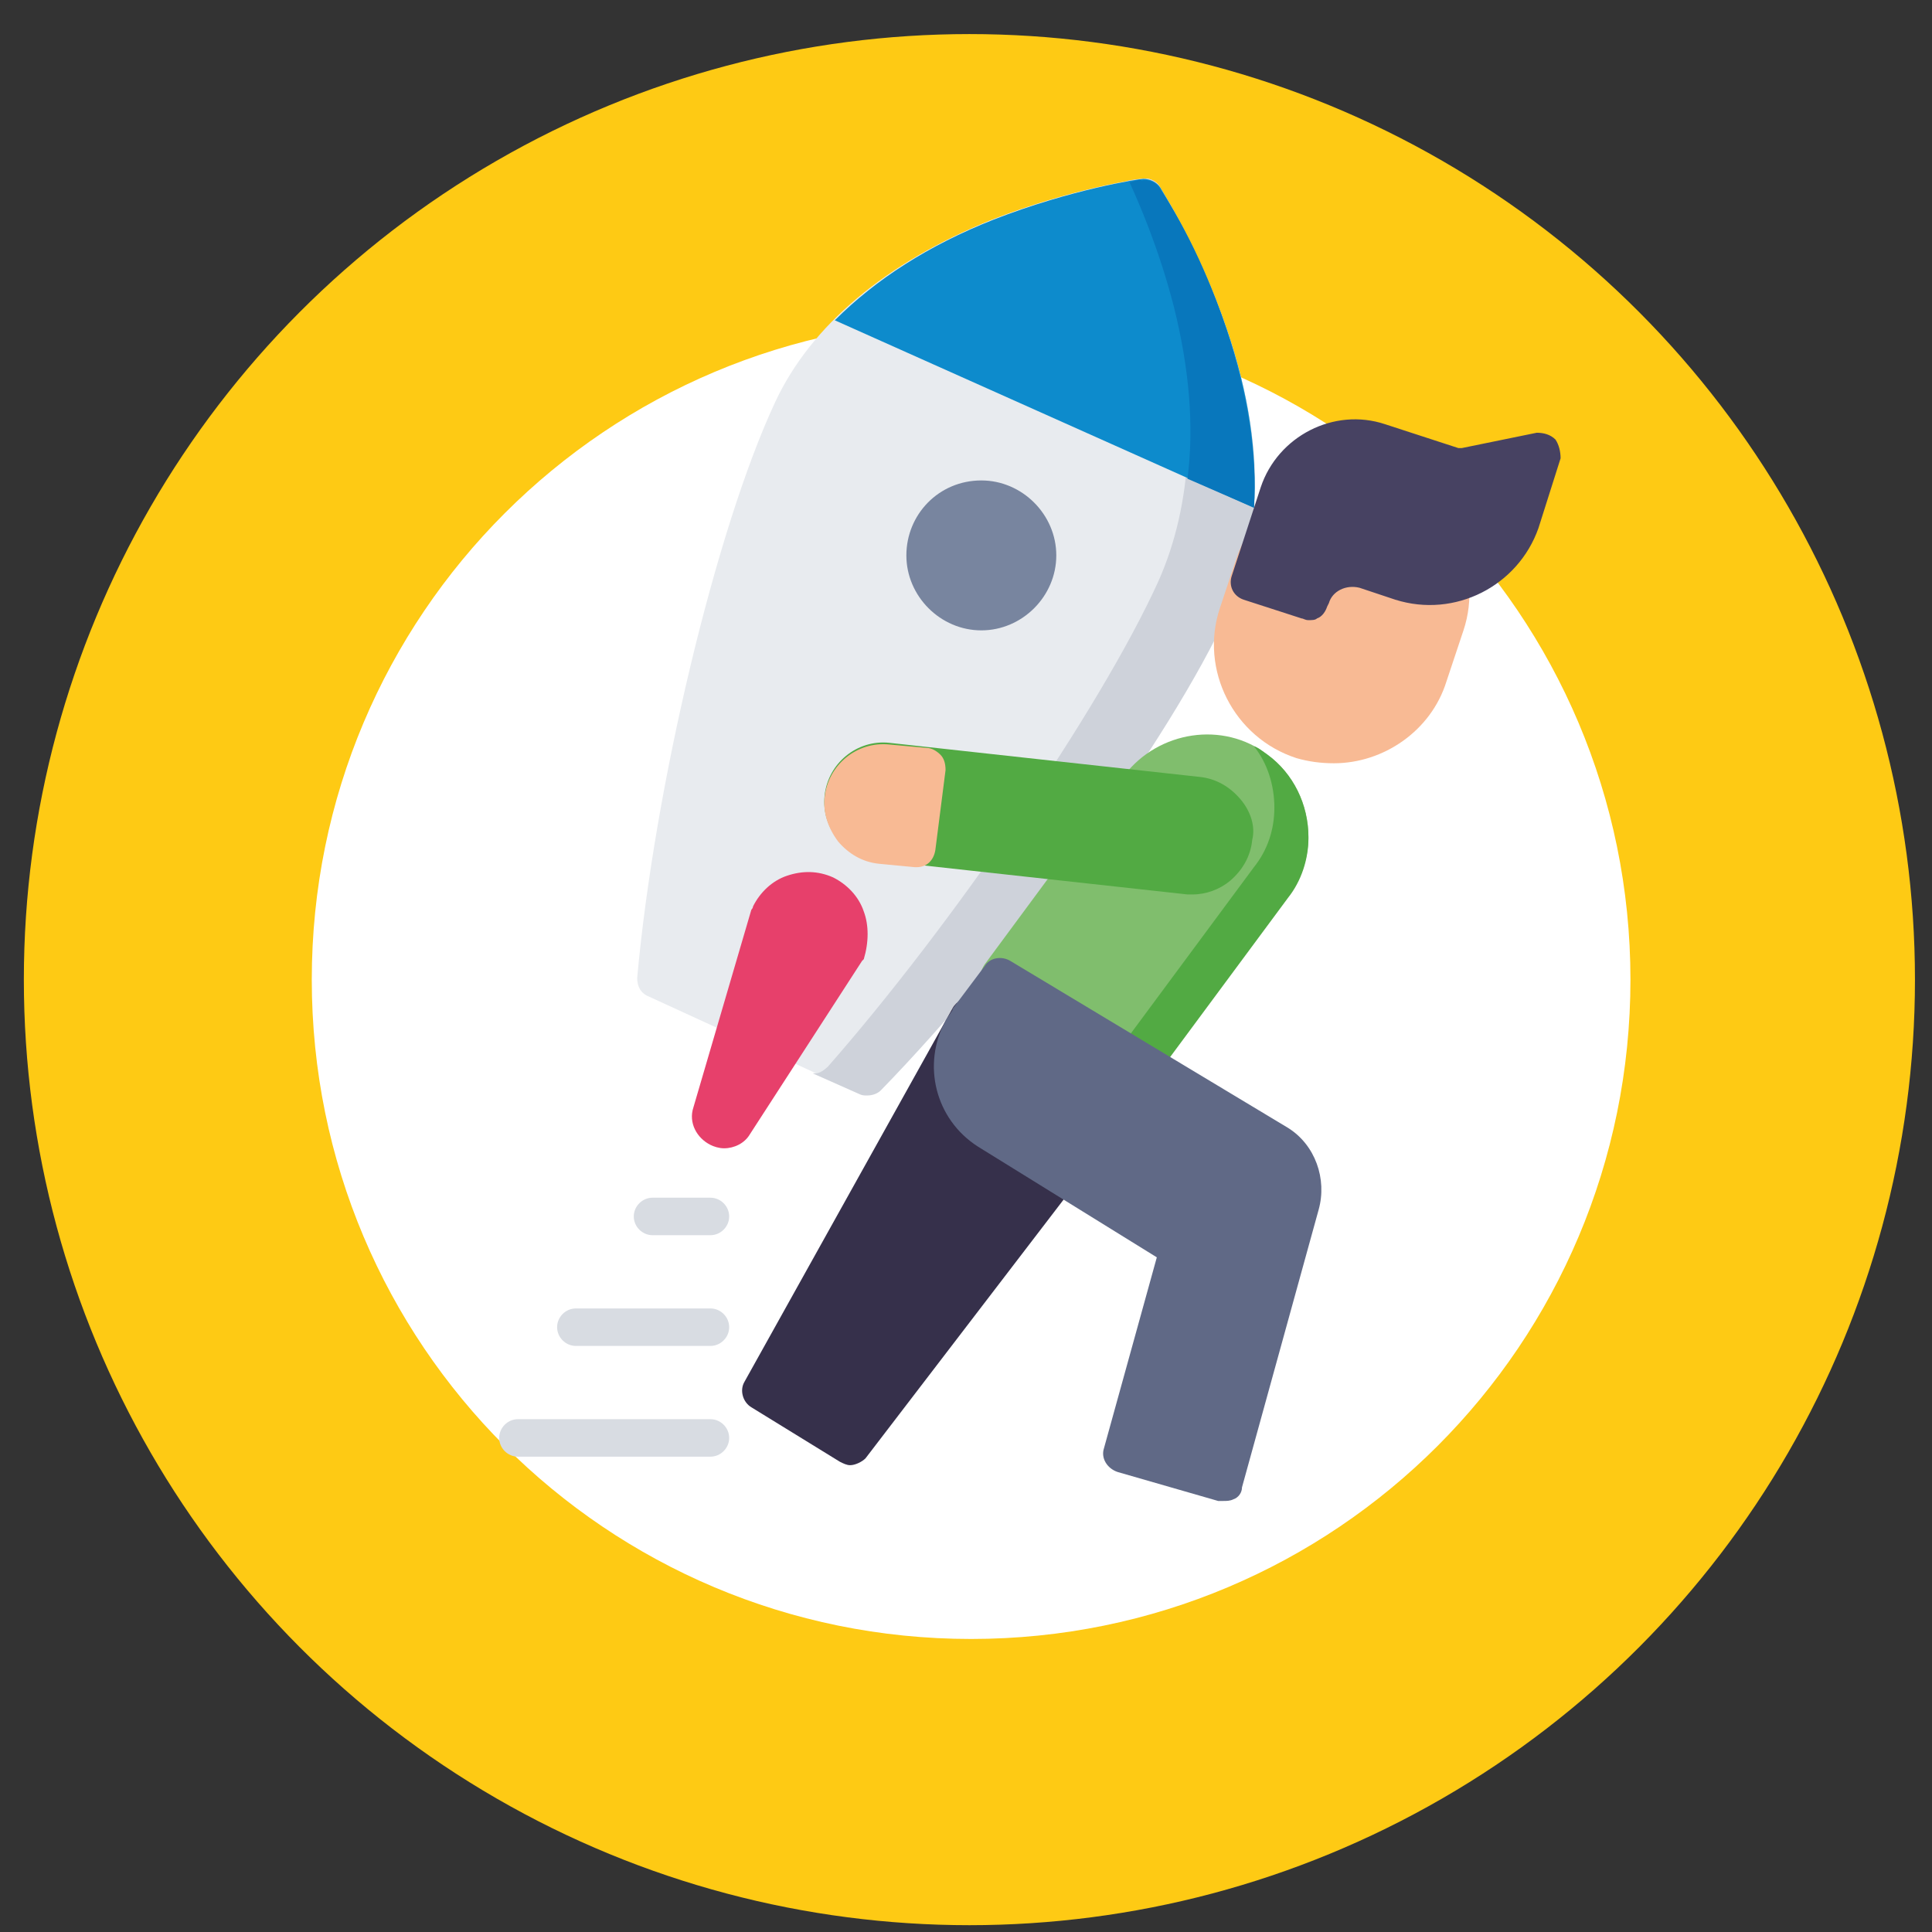 <?xml version="1.0" encoding="utf-8"?>
<!-- Generator: Adobe Illustrator 26.2.1, SVG Export Plug-In . SVG Version: 6.00 Build 0)  -->
<svg version="1.1" xmlns="http://www.w3.org/2000/svg" xmlns:xlink="http://www.w3.org/1999/xlink" x="0px" y="0px"
	 viewBox="0 0 113.4 113.4" style="enable-background:new 0 0 113.4 113.4;" xml:space="preserve">
<rect x="0" y="0" width="113.4" height="113.4" fill="#333333" stroke="none"/>
<style type="text/css">
	.st0{display:none;}
	.st1{display:inline;fill:#52AA43;}
	.st2{display:inline;fill:#9EA3A8;}
	.st3{display:inline;}
	.st4{fill:none;}
	.st5{fill:#FACDB5;stroke:#36304B;stroke-width:2.1;stroke-miterlimit:10;}
	.st6{fill:none;stroke:#36304B;stroke-width:2.1;stroke-linecap:round;stroke-linejoin:round;stroke-miterlimit:10;}
	.st7{fill:none;stroke:#36304B;stroke-width:2.1;stroke-miterlimit:10;}
	.st8{fill:none;stroke:#36304B;stroke-width:2.1;stroke-linecap:round;stroke-miterlimit:10;}
	.st9{fill:#E7406B;stroke:#36304B;stroke-width:2.1;stroke-miterlimit:10;}
	.st10{display:inline;fill:#FECA14;}
	.st11{display:inline;fill:none;stroke:#36304B;stroke-width:2.178;stroke-miterlimit:10;}
	.st12{display:inline;fill:none;stroke:#36304B;stroke-width:2.178;stroke-linejoin:round;stroke-miterlimit:10;}
	.st13{display:inline;fill:#FACDB5;stroke:#36304B;stroke-width:2.178;stroke-linejoin:round;stroke-miterlimit:10;}
	.st14{display:inline;fill:#0D8BCC;}
	.st15{fill:#FECA14;stroke:#36304B;stroke-width:2.178;stroke-linecap:round;stroke-linejoin:round;stroke-miterlimit:10;}
	.st16{fill:none;stroke:#36304B;stroke-width:2.178;stroke-miterlimit:10;}
	.st17{fill:#FACDB5;stroke:#36304B;stroke-width:2.178;stroke-linejoin:round;stroke-miterlimit:10;}
	.st18{fill:none;stroke:#36304B;stroke-width:2.178;stroke-linejoin:round;stroke-miterlimit:10;}
	.st19{fill:none;stroke:#36304B;stroke-width:2.178;stroke-linecap:round;stroke-linejoin:round;stroke-miterlimit:10;}
	.st20{display:inline;fill:#FFFFFF;stroke:#36304B;stroke-width:2.178;stroke-linejoin:round;stroke-miterlimit:10;}
	.st21{fill:#FECA14;}
	.st22{fill:#FFFFFF;}
	.st23{fill:#E8EBEF;}
	.st24{fill:#CED2DA;}
	.st25{fill:#0D8BCC;}
	.st26{fill:#0877BC;}
	.st27{fill:#78859F;}
	.st28{fill:#E7406B;}
	.st29{fill:#F8BA94;}
	.st30{fill:#474262;}
	.st31{fill:#80BE6D;}
	.st32{fill:#52AA43;}
	.st33{fill:#D8DCE2;}
	.st34{fill:#36304B;}
	.st35{fill:#606986;}
</style>
<g id="Layer_1" class="st0">
	<path class="st1" d="M62.1,74.8l2.5,3.8c9.6,1.6,9.2,8.8,9.2,8.8v7.9l-5.5,2.8l-23.2,0.1l-4.8-2.8v-7.9c0,0-0.5-7.2,9.2-8.8
		l2.5-3.8l0.6,0.6v2.7c0,0,0.2,4.2,4,4.2h0.8c3.8,0,4-4.2,4-4.2v-2.7L62.1,74.8z"/>
	<path class="st2" d="M72.6,58.6c0,0,1.4-2.4,1.6-6c0,0,0.1-3.2-1.1-5.7l0.6-0.3c4-3.9,0.1-6.5,0.1-6.5l-2.4-2.7
		c0,0-4.8-3.6-8.3-5.4c-3.5-1.8-1.8,2-1.8,2c-3.4-1.6-7.2-2-11.7-1.7c-4.5,0.4-1.4,2.3-1.4,2.3s-3.8,0.2-6.8,0.8s-7,2.8-4.6,3.7
		c2.4,0.9,1.9,1.3-0.2,2.7c-2.1,1.4-2.1,2.7-2.1,2.7c1.9,1.8,4.3,2.9,6.1,3.6l0,0l-0.6,3c-0.4,2,0.2,4.3,0.2,4.3l0.6,2.9"/>
	<g class="st3">
		<g>
			<path class="st4" d="M68.8,69.1c0.8-1.3,1-3.7,1-4.3l0,0h2.6c0,0,3.9,0.5,3.9-3c0-3.4-2.8-3.3-2.8-3.3h-0.8c0,0,1.4-2.4,1.6-6
				c0.2-3.6-0.8-5.3-0.8-5.3l-0.2-0.2c4.9-4.2,0.6-7,0.6-7l-2.4-2.7c0,0-4.8-3.6-8.3-5.4c-3.5-1.8-1.8,2-1.8,2
				c-3.4-1.6-7.2-2-11.7-1.7c-4.5,0.4-1.4,2.3-1.4,2.3s-3.8,0.2-6.8,0.8c-3,0.7-7,2.8-4.6,3.7c2.4,0.9,1.9,1.3-0.2,2.7
				c-2.1,1.4-2.1,2.7-2.1,2.7c3.4,3.2,6.1,3.6,6.1,3.6l-0.6,3c0,0-0.4,1.4,0.2,4.3l0.6,2.9l1.3-0.4l0,0.4h-1.3c0,0-2.8-0.2-2.8,3.3
				c0,3.4,3.9,3,3.9,3h2.6l0,0c0,0.6,0.2,2.9,1,4.3c0.7,1.1,3.2,4.2,6.6,5.9l-2.4,3.7c-9.6,1.6-9.2,8.8-9.2,8.8v7.9l4.8,2.8
				l23.2-0.1l5.5-2.8v-7.9c0,0,0.5-7.2-9.2-8.8L62.1,75C65.5,73.3,68.1,70.2,68.8,69.1z"/>
			<g>
				<path class="st5" d="M61.5,75.4v2.7c0,0-0.2,4.2-4,4.2h-0.8c-3.8,0-4-4.2-4-4.2v-2.7"/>
				<path class="st5" d="M69.8,52.4v12.3c0,0-0.1,2.9-1,4.4c-0.9,1.5-5.5,7-10.9,7h-1.6c-5.4,0-10-5.5-10.9-7c-0.9-1.5-1-4.4-1-4.4
					V52.4c0,0,0.2-1,1.2-1.1c1.1-0.2,2.1,0.2,1.4-1.7c-0.7-2-1.4-3.3,1.2-2.4c2.6,0.9,5.5,1,8.8,1c3.3,0,8.4-0.5,10.2-1.1
					c1.7-0.6-0.3,2.5-0.3,2.5s-1.4,1.8,0.8,1.9C69.9,51.4,69.8,51.8,69.8,52.4z"/>
				<path class="st6" d="M48.6,58.5c0,0,1.2-1.3,2.4,0"/>
				<path class="st6" d="M63.1,58.5c0,0,1.2-1.3,2.4,0"/>
				<path class="st6" d="M53.9,65.8c0,0,1.3,1.2,3,1.2c1.7,0,3.3-1.2,3.3-1.2"/>
				<line class="st6" x1="40.8" y1="58.6" x2="40.1" y2="55.7"/>
				<line class="st6" x1="39.9" y1="51.4" x2="40.5" y2="48.4"/>
				<path class="st6" d="M43,49.1c0,0-5.1-1.1-8.5-4.3c0,0,0-1.3,2.1-2.7s2.6-1.8,0.2-2.7c-2.4-0.9,1.6-3,4.6-3.7s6.8-0.8,6.8-0.8
					s-3.1-1.9,1.4-2.3s8.3,0.1,11.7,1.7c0,0-1.7-3.9,1.8-2c3.5,1.8,8.3,5.4,8.3,5.4"/>
				<path class="st6" d="M73.8,40.2c0,0,5.2,3.3-2.4,8.3"/>
				<path class="st6" d="M72.6,58.6c0,0,1.4-2.4,1.6-6c0.2-3.6-0.8-5.3-0.8-5.3"/>
				<path class="st7" d="M40.4,95.3v-7.9c0,0-0.5-7.2,9.2-8.8l2.5-3.8"/>
				<path class="st8" d="M55.6,82.4c0,0-0.9,0.9-3.5,2.8c-2.5,1.9-2.7-0.6-2.7-0.6l-0.2-5.9"/>
				<path class="st5" d="M43.6,58.6h-2.9c0,0-2.8-0.2-2.8,3.3c0,3.4,3.9,3,3.9,3h1.8"/>
				<path class="st7" d="M73.8,95.3v-7.9c0,0,0.5-7.2-9.2-8.8l-2.5-3.8"/>
				<path class="st8" d="M64.9,78.7l-0.2,5.9c0,0-0.2,2.5-2.7,0.6c-2.5-1.9-3.5-2.9-3.5-2.9"/>
				<polygon class="st9" points="61.1,84.5 57.2,90.8 57,90.8 53.1,84.5 55.6,82.4 58.6,82.4 				"/>
				<path class="st9" d="M60.7,96.2v-2.3c0,0,0.2-1.4-1.4-1.4s-1.6,0-1.6,0h-1.1c0,0,0,0-1.6,0s-1.4,1.4-1.4,1.4v2.3"/>
				<path class="st5" d="M70.6,58.6h2.9c0,0,2.8-0.2,2.8,3.3c0,3.4-3.9,3-3.9,3h-1.7"/>
			</g>
		</g>
	</g>
	<path class="st10" d="M112.4,57.5c0,30.7-24.8,55.5-55.5,55.5C26.3,113,1.4,88.1,1.4,57.5S26.3,2,56.9,2
		C87.6,2,112.4,26.8,112.4,57.5z M56.9,18.7c-21.4,0-38.7,17.3-38.7,38.7s17.3,38.7,38.7,38.7c21.4,0,38.7-17.3,38.7-38.7
		S78.3,18.7,56.9,18.7z"/>
</g>
<g id="Layer_2" class="st0">
	<path class="st11" d="M62.1,63.4c0,0,0,1.2,0,4.6s4.1,3.2,4.1,3.2s0.5,0,2.6,0c1.1,0,2.6,0,4.6,0c7.2,0,7.8,6.6,7.8,6.6v20.4H32.5
		V77.8c0,0,0.6-6.6,7.8-6.6c1.8,0,3.6,0,4.6,0c2.5,0,2.6,0,2.6,0s4.1,0.2,4.1-3.2c0-4.2,0-4.6,0-4.6"/>
	<polyline class="st12" points="68.8,71.2 56.7,87.3 45,71.2 	"/>
	<path class="st13" d="M62.1,63.4c0,0,0,1.2,0,4.6s4.1,3.2,4.1,3.2s0.5,0,2.6,0l-12,16.1L45,71.2c2.5,0,2.6,0,2.6,0s4.1,0.2,4.1-3.2
		c0-4.2,0-4.6,0-4.6"/>
	<path class="st14" d="M68.8,71.2l-12,16.1L45,71.2c-1,0-2.8,0-4.6,0c-7.2,0-7.8,6.6-7.8,6.6v20.4h48.7V77.8c0,0-0.6-6.6-7.8-6.6
		C71.3,71.2,69.8,71.2,68.8,71.2"/>
	<g class="st3">
		<g>
			<g>
				<path class="st4" d="M81.2,98.2V77.8c0,0-0.6-6.6-7.8-6.6c-6.1,0-7.2,0-7.2,0s-4.1,0.2-4.1-3.2c0-3.4,0-2.1,0-2.1l3.7,0.2
					c0,0,8.2,0,8.2-6.9s0-17.7,0-17.7s-1.4-14.8-17.6-14.8S38.8,41.6,38.8,41.6s0,10.8,0,17.7s8.2,6.9,8.2,6.9l4.6-0.1
					c0,0,0-2.2,0,2c0,3.4-4.1,3.2-4.1,3.2s-1.1,0-7.2,0c-7.2,0-7.8,6.6-7.8,6.6v20.4H81.2z"/>
				<g>
					<path class="st15" d="M65.8,66.1c0,0,8.2,0,8.2-6.9s0-17.7,0-17.7s-1.4-14.8-17.6-14.8S38.8,41.6,38.8,41.6s0,10.8,0,17.7
						s8.2,6.9,8.2,6.9"/>
					<path class="st16" d="M32.5,98.2V77.8c0,0,0.6-6.6,7.8-6.6c6.1,0,7.2,0,7.2,0s4.1,0.2,4.1-3.2c0-4.2,0-4.6,0-4.6"/>
					<path class="st16" d="M81.2,98.2V77.8c0,0-0.6-6.6-7.8-6.6c-6.1,0-7.2,0-7.2,0s-4.1,0.2-4.1-3.2c0-3.4,0-4.6,0-4.6"/>
					<path class="st17" d="M45.5,47.9l20.9-10c0,0,1.8,1.5,1.8,3.4s0,14.2,0,14.2s-2.7,9.6-11.4,9.6S45.3,55,45.3,55L45.5,47.9z"/>
					<polyline class="st18" points="45,71.2 56.7,87.3 68.8,71.2 					"/>
					<line class="st18" x1="50.4" y1="78.5" x2="63.3" y2="78.5"/>
					<path class="st19" d="M49.3,50.8c0,0,1.3-1.3,2.5,0"/>
					<path class="st19" d="M62.2,50.8c0,0,1.3-1.3,2.5,0"/>
					<path class="st19" d="M53.7,56.8c0,0,1.4,1.3,3.1,1.3s3.4-1.3,3.4-1.3"/>
					<path class="st18" d="M41.4,83.7c-0.3,0.3-3.9,4.6-2.4,9.9c1,3.5,3.6,5.4,4.4,5.9"/>
					<path class="st18" d="M72.5,83.7c0.3,0.3,3.9,4.6,2.4,9.9c-1,3.5-3.6,5.4-4.4,5.9"/>
				</g>
			</g>
		</g>
	</g>
	<path class="st10" d="M112.4,57.5c0,30.7-24.8,55.5-55.5,55.5C26.3,113,1.4,88.1,1.4,57.5S26.3,2,56.9,2
		C87.6,2,112.4,26.8,112.4,57.5z M56.9,18.7c-21.4,0-38.7,17.3-38.7,38.7s17.3,38.7,38.7,38.7c21.4,0,38.7-17.3,38.7-38.7
		S78.3,18.7,56.9,18.7z"/>
	<polyline class="st20" points="63.3,78.5 50.3,78.5 56.7,87.3 63.3,78.5 	"/>
</g>
<g id="Layer_3">
	<circle class="st21" cx="56.9" cy="57.5" r="55.5"/>
	<path class="st22" d="M95.7,57.5c0,21.4-17.3,38.7-38.7,38.7c-21.4,0-38.7-17.3-38.7-38.7s17.3-38.7,38.7-38.7
		C78.3,18.7,95.7,36.1,95.7,57.5z"/>
	<path class="st23" d="M72,19.3c-1.6-4.7-3.8-8.1-3.9-8.3c-0.2-0.4-0.7-0.6-1.1-0.5c-0.2,0-4.2,0.6-8.8,2.4
		c-6.2,2.5-10.6,6.2-12.7,10.7c-3.5,7.5-7.1,22.7-8.1,33.8c0,0.5,0.2,0.9,0.7,1.1l12.2,5.6c0.2,0.1,0.3,0.1,0.5,0.1
		c0.3,0,0.6-0.1,0.8-0.3c7.8-8,17-20.6,20.4-28.1C74.2,31.4,74.2,25.7,72,19.3"/>
	<path class="st24" d="M72,19.3c-1.6-4.7-3.8-8.1-3.9-8.3c-0.2-0.4-0.7-0.6-1.1-0.5c0,0-0.3,0-0.8,0.1c0.5,1.1,1.7,3.8,2.6,7.3
		c1.5,6.1,1.2,11.7-0.8,16.2c-3.4,7.5-12.2,20.3-19.4,28.5c-0.2,0.2-0.5,0.4-0.7,0.4c-0.1,0-0.1,0-0.2,0l2.7,1.2
		c0.2,0.1,0.3,0.1,0.5,0.1c0.3,0,0.6-0.1,0.8-0.3c7.8-8,17-20.6,20.4-28.1C74.2,31.4,74.2,25.7,72,19.3"/>
	<path class="st25" d="M67.1,10.5c-0.2,0-4.2,0.6-8.8,2.4c-3.8,1.5-6.9,3.5-9.3,5.9l24.6,11c0.2-3.2-0.3-6.7-1.6-10.5
		c-1.6-4.7-3.8-8.1-3.9-8.3C67.9,10.7,67.5,10.5,67.1,10.5"/>
	<path class="st26" d="M66.3,10.7c0.5,1.1,1.7,3.8,2.6,7.3c0.9,3.6,1.2,7,0.8,10.1l3.9,1.7c0.4-6-2.3-13.9-5.5-18.7
		c-0.2-0.4-0.7-0.6-1.1-0.5c0,0,0,0,0,0C66.9,10.5,66.7,10.6,66.3,10.7"/>
	<path class="st27" d="M57.6,28.2c2.4,0,4.4,2,4.4,4.4c0,2.4-2,4.4-4.4,4.4s-4.4-2-4.4-4.4C53.2,30.2,55.1,28.2,57.6,28.2"/>
	<path class="st28" d="M50.7,53.5c-0.3-0.9-1-1.6-1.8-2c-0.9-0.4-1.8-0.4-2.7-0.1c-0.9,0.3-1.6,1-2,1.8c0,0,0,0.1-0.1,0.2L40.7,65
		c-0.3,0.9,0.2,1.8,1,2.2c0.2,0.1,0.5,0.2,0.8,0.2c0.6,0,1.2-0.3,1.5-0.8l6.6-10.2c0,0,0.1-0.1,0.1-0.1C51,55.3,51,54.3,50.7,53.5"
		/>
	<path class="st29" d="M81.4,28.3c-1.8-0.6-3.7-0.4-5.3,0.4c-1.7,0.8-2.9,2.3-3.5,4l-1,3c-1.2,3.6,0.8,7.6,4.5,8.8
		c0.7,0.2,1.4,0.3,2.2,0.3c2.9,0,5.7-1.9,6.6-4.8l1-3C87.1,33.4,85.1,29.5,81.4,28.3"/>
	<path class="st30" d="M91.3,25.8c-0.3-0.3-0.7-0.4-1.1-0.4l-4.4,0.9c-0.1,0-0.1,0-0.2,0l-4.3-1.4c-3-1-6.3,0.7-7.3,3.7l-1.7,5.2
		c-0.2,0.6,0.1,1.2,0.7,1.4l3.4,1.1c0.1,0,0.2,0.1,0.4,0.1c0.2,0,0.4,0,0.5-0.1c0.3-0.1,0.5-0.4,0.6-0.7l0.1-0.2
		c0.2-0.7,1-1.1,1.8-0.9l2.1,0.7c3.5,1.1,7.2-0.8,8.4-4.2l1.3-4.1C91.6,26.5,91.5,26.1,91.3,25.8"/>
	<path class="st31" d="M74.4,44.3c-2.6-2-6.4-1.4-8.4,1.2l-8.2,11.1c-0.2,0.3-0.3,0.6-0.2,0.9c0.1,0.3,0.3,0.6,0.5,0.8l8.3,5
		c0.2,0.1,0.4,0.2,0.6,0.2c0.3,0,0.7-0.2,0.9-0.5l7.7-10.4c0.8-1,1.2-2.3,1.2-3.5C76.8,47.2,75.9,45.4,74.4,44.3"/>
	<path class="st32" d="M74.4,44.3c-0.3-0.2-0.5-0.4-0.8-0.5c0.8,1,1.2,2.3,1.2,3.6c0,1.3-0.4,2.5-1.2,3.5l-7.7,10.4
		c-0.2,0.3-0.6,0.5-0.9,0.5c-0.2,0-0.4-0.1-0.6-0.2l-6.8-4.1c0,0,0,0.1,0,0.1c0.1,0.3,0.3,0.6,0.5,0.8l8.3,5
		c0.2,0.1,0.4,0.2,0.6,0.2c0.3,0,0.7-0.2,0.9-0.5l7.7-10.4c0.8-1,1.2-2.3,1.2-3.5C76.8,47.2,75.9,45.4,74.4,44.3"/>
	<path class="st32" d="M72.8,46.9c-0.6-0.7-1.4-1.2-2.4-1.3l-18.2-2c0,0,0,0,0,0c-1.9-0.2-3.6,1.2-3.8,3.1c-0.2,1.9,1.2,3.6,3.1,3.8
		l18.2,2c0,0,0,0,0,0c0.1,0,0.2,0,0.3,0c0.8,0,1.6-0.3,2.2-0.8c0.7-0.6,1.2-1.4,1.3-2.4C73.7,48.5,73.4,47.6,72.8,46.9"/>
	<path class="st33" d="M41.7,85.5H30.4c-0.6,0-1.1-0.5-1.1-1.1c0-0.6,0.5-1.1,1.1-1.1h11.3c0.6,0,1.1,0.5,1.1,1.1
		C42.8,85,42.3,85.5,41.7,85.5"/>
	<path class="st33" d="M41.7,79h-7.9c-0.6,0-1.1-0.5-1.1-1.1c0-0.6,0.5-1.1,1.1-1.1h7.9c0.6,0,1.1,0.5,1.1,1.1
		C42.8,78.5,42.3,79,41.7,79"/>
	<path class="st33" d="M41.7,72.5h-3.4c-0.6,0-1.1-0.5-1.1-1.1c0-0.6,0.5-1.1,1.1-1.1h3.4c0.6,0,1.1,0.5,1.1,1.1
		C42.8,72,42.3,72.5,41.7,72.5"/>
	<path class="st29" d="M55.2,44.3c-0.2-0.2-0.5-0.4-0.8-0.4l-2.2-0.2c0,0,0,0,0,0c-1.9-0.2-3.6,1.2-3.8,3.1
		c-0.1,0.9,0.2,1.8,0.8,2.6c0.6,0.7,1.4,1.2,2.4,1.3l2.1,0.2c0,0,0.1,0,0.1,0c0.6,0,1-0.4,1.1-1l0.6-4.7
		C55.5,44.8,55.4,44.5,55.2,44.3"/>
	<path class="st34" d="M65.8,65.4c0-0.3-0.2-0.6-0.4-0.8l-7.8-5.8c-0.3-0.3-0.8-0.3-1.2-0.1c-0.2,0.1-0.4,0.3-0.5,0.5L43.7,81.1
		c-0.3,0.5-0.1,1.2,0.4,1.5l5.2,3.2c0.2,0.1,0.4,0.2,0.6,0.2c0.3,0,0.7-0.2,0.9-0.4l14.7-19.2C65.7,66,65.8,65.7,65.8,65.4"/>
	<path class="st35" d="M75.6,66.2l-16.3-9.8c-0.5-0.3-1.2-0.2-1.5,0.3L56,59.1c0,0-0.1,0.1-0.1,0.2l-0.4,0.6
		c-1.4,2.6-0.6,5.8,1.9,7.4l10.5,6.5L64.8,85c-0.2,0.6,0.2,1.2,0.8,1.4l5.9,1.7c0.1,0,0.2,0,0.3,0c0.2,0,0.4,0,0.6-0.1
		c0.3-0.1,0.5-0.4,0.5-0.7L77.4,71C77.9,69.2,77.2,67.2,75.6,66.2"/>
</g>
</svg>
